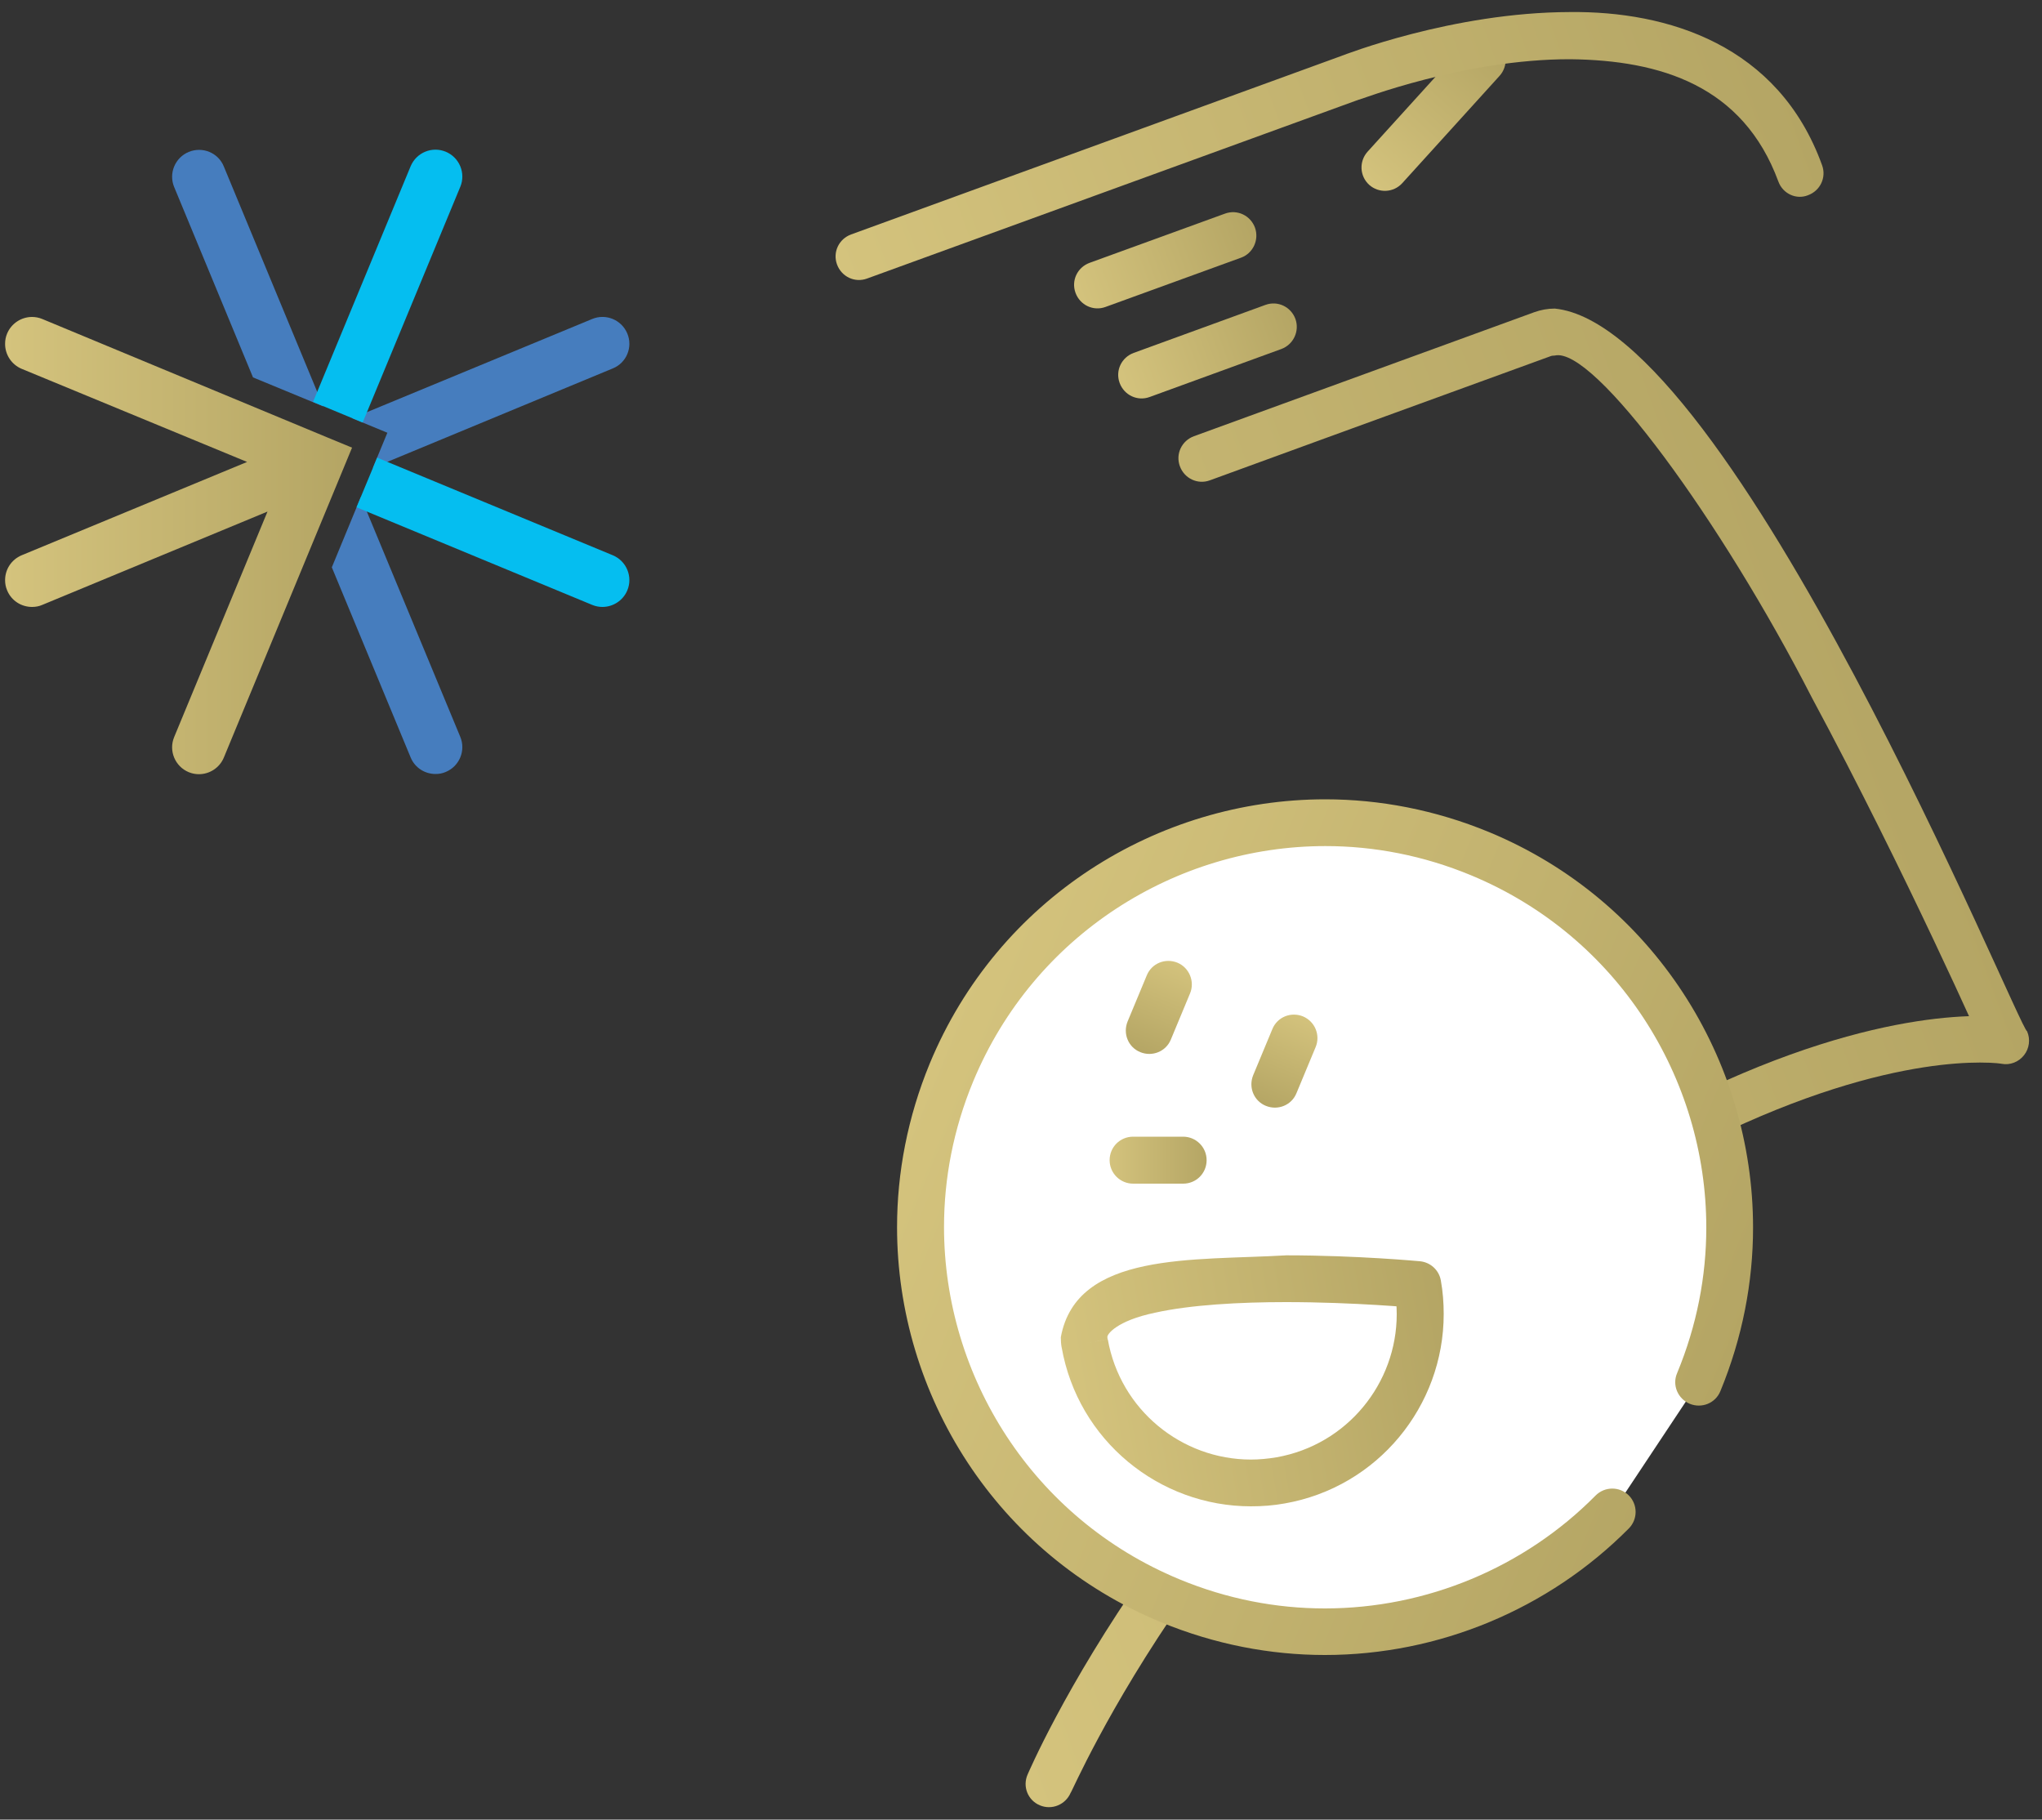 <?xml version="1.0" encoding="utf-8"?>
<!-- Generator: Adobe Illustrator 23.1.1, SVG Export Plug-In . SVG Version: 6.00 Build 0)  -->
<svg version="1.1" id="Ebene_1" xmlns="http://www.w3.org/2000/svg" xmlns:xlink="http://www.w3.org/1999/xlink" x="0px" y="0px"
	 viewBox="0 0 1000 891" style="enable-background:new 0 0 1000 891;" xml:space="preserve">
<rect x="0" y="0" width="1000" height="891" fill="#333333" stroke="none"/>
<style type="text/css">
	.st0{clip-path:url(#SVGID_2_);fill:#467DBE;}
	.st1{clip-path:url(#SVGID_4_);fill:url(#SVGID_5_);}
	.st2{clip-path:url(#SVGID_7_);fill:#05BEF0;}
	.st3{clip-path:url(#SVGID_7_);fill:url(#SVGID_8_);}
	.st4{fill:url(#SVGID_9_);}
	.st5{fill:url(#SVGID_10_);}
	.st6{clip-path:url(#SVGID_12_);fill:url(#SVGID_13_);}
	.st7{clip-path:url(#SVGID_12_);fill:url(#SVGID_14_);}
	.st8{clip-path:url(#SVGID_12_);fill:#FFFFFF;}
	.st9{clip-path:url(#SVGID_12_);fill:url(#SVGID_15_);}
	.st10{fill:url(#SVGID_16_);}
	.st11{fill:url(#SVGID_17_);}
	.st12{fill:url(#SVGID_18_);}
	.st13{clip-path:url(#SVGID_20_);fill:url(#SVGID_21_);}
</style>
<g>
	<g>
		<defs>
			<rect id="SVGID_1_" x="2.5" y="2.2" width="995" height="886.5"/>
		</defs>
		<clipPath id="SVGID_2_">
			<use xlink:href="#SVGID_1_"  style="overflow:visible;"/>
		</clipPath>
		<path class="st0" d="M307.2,163.3c-2.8-6.7-10.5-9.9-17.2-7.1l-117.5,48.6l17.2,7.1l-7.1,17.2l117.5-48.7
			C306.8,177.7,310,170,307.2,163.3 M92.4,74.4c-6.7,2.8-9.9,10.5-7.1,17.2l38.6,93.2l34.4,14.2L109.6,81.5
			C106.9,74.8,99.2,71.6,92.4,74.4 M176.7,243.4l-14.2,34.4l38.6,93.1c2.1,5.1,7,8.1,12.2,8.1c1.7,0,3.4-0.3,5-1
			c6.7-2.8,9.9-10.5,7.1-17.2L176.7,243.4z"/>
	</g>
	<g>
		<defs>
			<path id="SVGID_3_" d="M3.5,163.3c-0.7,1.6-1,3.3-1,5v0.2c0,5.1,3.1,10,8.1,12.1L121,226.2L10.6,271.9c-5,2.1-8.1,6.9-8.1,12.1
				v0.2c0,1.6,0.3,3.3,1,4.9c2.1,5.1,7,8.1,12.2,8.1c1.7,0,3.4-0.3,5-1L131,250.5L85.3,360.9c-2.8,6.7,0.4,14.4,7.1,17.2
				c1.7,0.7,3.4,1,5,1c5.2,0,10.1-3.1,12.2-8.1l57.8-139.7c0,0,0,0,0,0l5-12.1l-12.1-5c0,0,0,0,0,0L20.7,156.2c-1.7-0.7-3.4-1-5-1
				C10.5,155.2,5.6,158.3,3.5,163.3"/>
		</defs>
		<clipPath id="SVGID_4_">
			<use xlink:href="#SVGID_3_"  style="overflow:visible;"/>
		</clipPath>
		
			<linearGradient id="SVGID_5_" gradientUnits="userSpaceOnUse" x1="463.279" y1="289.077" x2="470.934" y2="289.077" gradientTransform="matrix(22.214 0 0 -22.214 -10288.678 6688.619)">
			<stop  offset="0" style="stop-color:#D4C37D"/>
			<stop  offset="1" style="stop-color:#B4A564"/>
		</linearGradient>
		<rect x="2.5" y="155.2" class="st1" width="170" height="223.9"/>
	</g>
	<g>
		<defs>
			<rect id="SVGID_6_" x="2.5" y="2.2" width="995" height="886.5"/>
		</defs>
		<clipPath id="SVGID_7_">
			<use xlink:href="#SVGID_6_"  style="overflow:visible;"/>
		</clipPath>
		<path class="st2" d="M177.6,206.9l47.8-115.4c2.8-6.7-0.4-14.4-7.1-17.2c-6.7-2.8-14.4,0.4-17.2,7.1l-47.8,115.4L177.6,206.9z"/>
		<path class="st2" d="M300.1,271.9l-115.4-47.8l-10.1,24.3L290,296.2c1.7,0.7,3.4,1,5,1c5.2,0,10.1-3.1,12.2-8.1
			C310,282.4,306.8,274.7,300.1,271.9"/>
		
			<linearGradient id="SVGID_8_" gradientUnits="userSpaceOnUse" x1="481.8" y1="287.853" x2="489.454" y2="287.853" gradientTransform="matrix(72.364 -26.338 -26.338 -72.364 -26881.41 34123.293)">
			<stop  offset="0" style="stop-color:#D4C37D"/>
			<stop  offset="1" style="stop-color:#B4A564"/>
		</linearGradient>
		<path class="st3" d="M503.2,869c0.5-1,71.7-169.3,247.3-286.8c112.7-75.4,188.9-84.7,219.2-84.7c9,0,14,0.8,14.6,0.9l-2,11.3
			l-10.5,4.6c-0.1-0.2-38.1-86.4-84.5-172.7C843,255.2,780.6,169.5,761.4,174.1c-0.9,0-1.6,0.1-2.3,0.4
			c-64.3,23.4-166.5,60.6-166.6,60.7c-6,2.2-12.5-0.9-14.7-6.9c-2.2-6,0.9-12.5,6.9-14.7c0,0,102.4-37.3,166.6-60.7
			c3.3-1.2,6.7-1.8,10.1-1.8c87,8.7,227.2,352.6,231.3,353.9c1.7,3.9,1.1,8.4-1.5,11.7c-2.6,3.3-6.8,5-11,4.2c0,0-3-0.6-10.6-0.6
			c-25.6,0-96.9,7.7-206.4,80.8C593.7,714.4,525.1,877.9,524.3,877.9c-2.5,5.8-9.2,8.6-15.1,6.1S500.7,874.8,503.2,869L503.2,869z"
			/>
	</g>
	
		<linearGradient id="SVGID_9_" gradientUnits="userSpaceOnUse" x1="484.639" y1="292.271" x2="492.294" y2="292.271" gradientTransform="matrix(11.497 -4.184 -4.184 -11.497 -3801.451 5575.943)">
		<stop  offset="0" style="stop-color:#D4C37D"/>
		<stop  offset="1" style="stop-color:#B4A564"/>
	</linearGradient>
	<path class="st4" d="M627.5,170.9l-64.5,23.5c-6,2.2-12.5-0.9-14.7-6.9c-2.2-6,0.9-12.5,6.9-14.7l64.5-23.5
		c6-2.2,12.5,0.9,14.7,6.9C636.5,162.2,633.4,168.7,627.5,170.9"/>
	
		<linearGradient id="SVGID_10_" gradientUnits="userSpaceOnUse" x1="484.288" y1="295.644" x2="491.942" y2="295.644" gradientTransform="matrix(11.721 -4.266 -4.266 -11.721 -3889.326 5675.102)">
		<stop  offset="0" style="stop-color:#D4C37D"/>
		<stop  offset="1" style="stop-color:#B4A564"/>
	</linearGradient>
	<path class="st5" d="M607.7,126.2l-66.3,24.1c-6,2.2-12.5-0.9-14.7-6.9c-2.2-6,0.9-12.5,6.9-14.7l66.3-24.1
		c6-2.2,12.5,0.9,14.7,6.9C616.7,117.5,613.6,124.1,607.7,126.2"/>
	<g>
		<defs>
			<rect id="SVGID_11_" x="2.5" y="2.2" width="995" height="886.5"/>
		</defs>
		<clipPath id="SVGID_12_">
			<use xlink:href="#SVGID_11_"  style="overflow:visible;"/>
		</clipPath>
		
			<linearGradient id="SVGID_13_" gradientUnits="userSpaceOnUse" x1="495.868" y1="290.439" x2="503.523" y2="290.439" gradientTransform="matrix(8.393 -9.322 -9.322 -8.393 -784.734 7151.55)">
			<stop  offset="0" style="stop-color:#D4C37D"/>
			<stop  offset="1" style="stop-color:#B4A564"/>
		</linearGradient>
		<path class="st6" d="M734.4,37.1l-47.7,52.6c-4.3,4.7-11.5,5-16.2,0.8c-4.7-4.3-5-11.5-0.8-16.2l47.7-52.6
			c4.3-4.7,11.5-5,16.2-0.8C738.3,25.1,738.6,32.4,734.4,37.1"/>
		
			<linearGradient id="SVGID_14_" gradientUnits="userSpaceOnUse" x1="483.377" y1="291.97" x2="491.031" y2="291.97" gradientTransform="matrix(57.935 -21.087 -21.087 -57.935 -21418.152 27294.006)">
			<stop  offset="0" style="stop-color:#D4C37D"/>
			<stop  offset="1" style="stop-color:#B4A564"/>
		</linearGradient>
		<path class="st7" d="M870.9,88.9C853.6,41.9,813.2,29.5,769,29c-52.1-0.1-103.3,20-103.5,19.8l-0.1,0l-240.8,87.6
			c-6,2.2-12.5-0.9-14.7-6.9c-2.2-6,0.9-12.5,6.9-14.7l240.6-87.6l3.9,10.8l-4.2-10.7c0.7-0.2,54.1-21.3,111.8-21.4
			c47.7-0.5,102.1,16,123.4,75c2.2,6-0.9,12.5-6.9,14.7C879.7,97.9,873.1,94.9,870.9,88.9L870.9,88.9z"/>
		<path class="st8" d="M831.9,676.8c41.9-101.1-6.1-216.9-107.2-258.8c-101.1-41.9-216.9,6.1-258.8,107.2s6.1,216.9,107.2,258.8
			c76.5,31.7,161.6,11.9,216.5-43.5"/>
		
			<linearGradient id="SVGID_15_" gradientUnits="userSpaceOnUse" x1="485.425" y1="286.215" x2="493.08" y2="286.215" gradientTransform="matrix(50.814 21.048 21.048 -50.814 -30236.315 4846.986)">
			<stop  offset="0" style="stop-color:#D4C37D"/>
			<stop  offset="1" style="stop-color:#B4A564"/>
		</linearGradient>
		<path class="st9" d="M821.3,672.4c9.7-23.4,14.3-47.5,14.3-71.3c0-73.2-43.4-142.7-115.2-172.5c-23.4-9.7-47.5-14.3-71.3-14.3
			c-73.2,0-142.7,43.4-172.5,115.2c-9.7,23.4-14.3,47.5-14.3,71.3c0,73.2,43.4,142.7,115.2,172.5c23.4,9.7,47.5,14.3,71.3,14.3
			c49.7,0,97.7-20,132.6-55.3c4.5-4.5,11.7-4.5,16.2-0.1c4.5,4.5,4.5,11.7,0.1,16.2c-39.3,39.6-93.1,62-148.9,62
			c-26.7,0-53.9-5.2-80.1-16C488,761.1,439.3,683.1,439.3,600.9c0-26.7,5.2-53.9,16-80.1c33.4-80.7,111.5-129.4,193.7-129.4
			c26.7,0,53.9,5.2,80.1,16c80.7,33.4,129.4,111.5,129.4,193.7c0,26.7-5.2,53.9-16,80.1c-2.4,5.9-9.1,8.6-15,6.2
			C821.6,684.9,818.8,678.2,821.3,672.4L821.3,672.4z"/>
	</g>
	
		<linearGradient id="SVGID_16_" gradientUnits="userSpaceOnUse" x1="517.494" y1="316.483" x2="525.149" y2="316.483" gradientTransform="matrix(-2.478 5.984 5.984 2.478 27.391 -3384.207)">
		<stop  offset="0" style="stop-color:#D4C37D"/>
		<stop  offset="1" style="stop-color:#B4A564"/>
	</linearGradient>
	<path class="st10" d="M644.3,512.7l-9.4,22.6c-2.4,5.9-9.1,8.6-15,6.2s-8.6-9.1-6.2-15l9.4-22.6c2.4-5.9,9.1-8.6,15-6.2
		C644,500.2,646.7,506.9,644.3,512.7"/>
	
		<linearGradient id="SVGID_17_" gradientUnits="userSpaceOnUse" x1="482.964" y1="242.001" x2="490.618" y2="242.001" gradientTransform="matrix(6.477 0 0 -6.477 -2585.694 2135.492)">
		<stop  offset="0" style="stop-color:#D4C37D"/>
		<stop  offset="1" style="stop-color:#B4A564"/>
	</linearGradient>
	<path class="st11" d="M554.9,556.6h24.5c6.3,0,11.5,5.1,11.5,11.5s-5.1,11.5-11.5,11.5h-24.5c-6.3,0-11.5-5.1-11.5-11.5
		S548.5,556.6,554.9,556.6"/>
	
		<linearGradient id="SVGID_18_" gradientUnits="userSpaceOnUse" x1="517.391" y1="307.501" x2="525.045" y2="307.501" gradientTransform="matrix(-2.478 5.984 5.984 2.478 19.354 -3387.645)">
		<stop  offset="0" style="stop-color:#D4C37D"/>
		<stop  offset="1" style="stop-color:#B4A564"/>
	</linearGradient>
	<path class="st12" d="M582.8,486.4l-9.4,22.6c-2.4,5.9-9.1,8.6-15,6.2s-8.6-9.1-6.2-15l9.4-22.6c2.4-5.9,9.1-8.6,15-6.2
		C582.4,473.8,585.2,480.6,582.8,486.4"/>
	<g>
		<defs>
			<rect id="SVGID_19_" x="2.5" y="2.2" width="995" height="886.5"/>
		</defs>
		<clipPath id="SVGID_20_">
			<use xlink:href="#SVGID_19_"  style="overflow:visible;"/>
		</clipPath>
		
			<linearGradient id="SVGID_21_" gradientUnits="userSpaceOnUse" x1="480.889" y1="274.706" x2="488.544" y2="274.706" gradientTransform="matrix(24.509 -4.322 -4.322 -24.509 -10074.612 9501.418)">
			<stop  offset="0" style="stop-color:#D4C37D"/>
			<stop  offset="1" style="stop-color:#B4A564"/>
		</linearGradient>
		<path class="st13" d="M531.2,657.8l11.3-2c6.1,34.6,36.2,58.9,70.1,58.9c4.1,0,8.3-0.4,12.5-1.1c34.6-6.1,58.9-36.2,58.9-70.1
			c0-4.1-0.4-8.3-1.1-12.5l11.3-2l-1.1,11.4c-0.1,0-29.6-2.8-63.4-2.8c-22.4,0-46.6,1.3-64.1,5.2c-18.7,3.9-23.6,10.6-23.3,12l0.1,1
			l0,0L531.2,657.8l-11.3,2c-0.3-1.6-0.4-3.3-0.4-5c7.7-42.1,64.9-37.4,110.4-40.1c35,0,65.3,2.9,65.5,2.9c5.1,0.5,9.3,4.3,10.2,9.4
			c1,5.5,1.4,11,1.4,16.5c0,44.9-32.2,84.7-77.9,92.7c-5.5,1-11,1.4-16.5,1.4c-44.9,0-84.7-32.2-92.7-77.9l0,0L531.2,657.8z"/>
	</g>
</g>
</svg>
